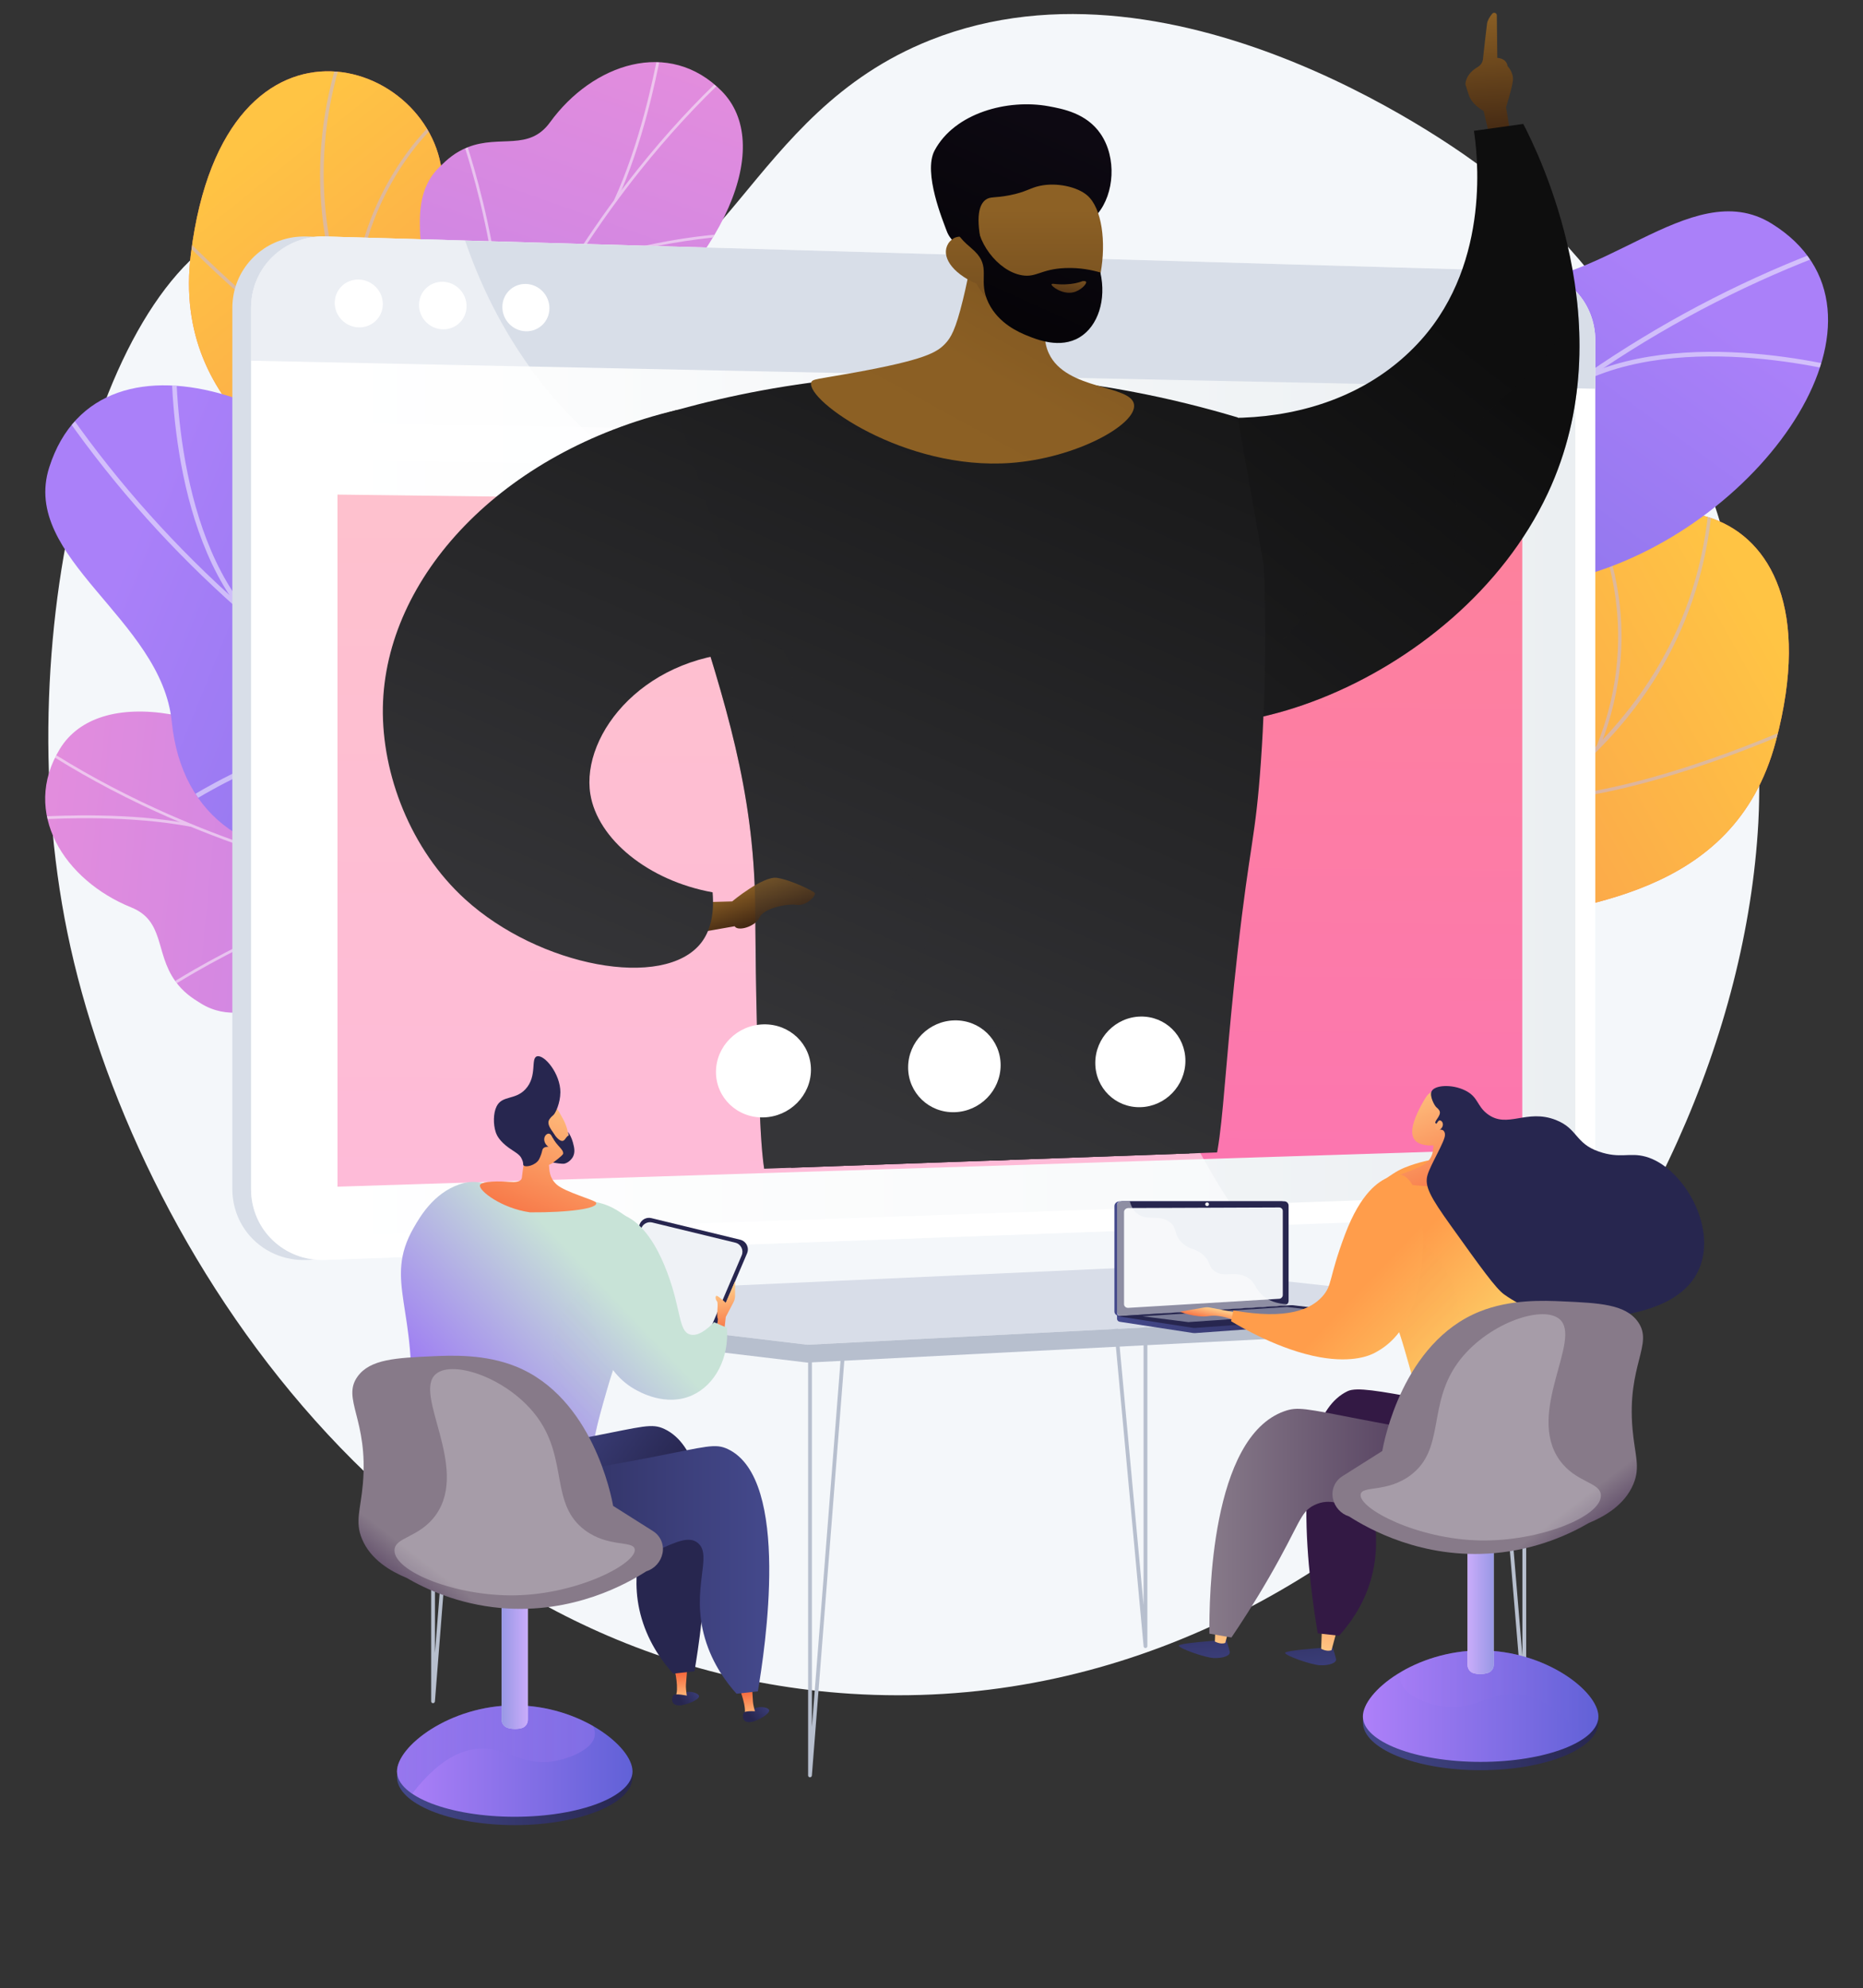 <?xml version="1.0" encoding="UTF-8"?><svg xmlns="http://www.w3.org/2000/svg" xmlns:xlink="http://www.w3.org/1999/xlink" viewBox="0 0 608.78 649.5"><rect x="0" y="0" width="608.78" height="649.5" fill="#333333" stroke="none"/><defs><style>.cls-1{fill:url(#linear-gradient-48);}.cls-1,.cls-2,.cls-3,.cls-4,.cls-5,.cls-6,.cls-7,.cls-8,.cls-9,.cls-10,.cls-11,.cls-12,.cls-13,.cls-14,.cls-15,.cls-16,.cls-17,.cls-18,.cls-19,.cls-20,.cls-21,.cls-22,.cls-23,.cls-24,.cls-25,.cls-26,.cls-27,.cls-28,.cls-29,.cls-30,.cls-31,.cls-32,.cls-33,.cls-34,.cls-35,.cls-36,.cls-37,.cls-38,.cls-39,.cls-40,.cls-41,.cls-42,.cls-43,.cls-44,.cls-45,.cls-46,.cls-47,.cls-48,.cls-49,.cls-50,.cls-51,.cls-52,.cls-53,.cls-54,.cls-55,.cls-56,.cls-57,.cls-58,.cls-59,.cls-60,.cls-61,.cls-62,.cls-63,.cls-64,.cls-65,.cls-66,.cls-67,.cls-68,.cls-69,.cls-70,.cls-71,.cls-72,.cls-73,.cls-74,.cls-75,.cls-76,.cls-77,.cls-78,.cls-79,.cls-80{stroke-width:0px;}.cls-1,.cls-5,.cls-9,.cls-12,.cls-30,.cls-58,.cls-74,.cls-78,.cls-80{mix-blend-mode:multiply;}.cls-1,.cls-9{opacity:.65;}.cls-2{fill:url(#linear-gradient-38);}.cls-3{fill:url(#linear-gradient-12);}.cls-4{fill:url(#linear-gradient-17);}.cls-5{fill:url(#linear-gradient-30);}.cls-5,.cls-12,.cls-30,.cls-58,.cls-74,.cls-78,.cls-80{opacity:.3;}.cls-6{fill:url(#linear-gradient-33);}.cls-7,.cls-81{fill:url(#linear-gradient);}.cls-8{fill:url(#linear-gradient-62);}.cls-9{fill:url(#linear-gradient-66);}.cls-10{fill:url(#linear-gradient-67);}.cls-11{fill:url(#linear-gradient-57);}.cls-12{fill:url(#linear-gradient-19);}.cls-82,.cls-83{opacity:.5;}.cls-13{fill:#beb8f2;}.cls-14{fill:url(#linear-gradient-6);}.cls-15{fill:url(#Gradiente_sem_nome_370);}.cls-16{fill:#d8dee8;}.cls-17{opacity:.48;}.cls-17,.cls-20,.cls-83{mix-blend-mode:soft-light;}.cls-17,.cls-20,.cls-40{fill:#fff;}.cls-18{fill:#f4f7fa;}.cls-84{clip-path:url(#clippath-2);}.cls-85{isolation:isolate;}.cls-19{fill:url(#linear-gradient-42);}.cls-20{opacity:.26;}.cls-21{fill:url(#linear-gradient-15);}.cls-86{clip-path:url(#clippath-6);}.cls-22{fill:url(#linear-gradient-11);}.cls-23{fill:none;}.cls-24{fill:url(#linear-gradient-31);}.cls-25{fill:url(#linear-gradient-58);}.cls-26{fill:url(#linear-gradient-63);}.cls-27{fill:url(#linear-gradient-34);}.cls-87{clip-path:url(#clippath-1);}.cls-88{clip-path:url(#clippath-4);}.cls-28{fill:#b7bfce;}.cls-29{fill:url(#linear-gradient-40);}.cls-30{fill:url(#linear-gradient-41);}.cls-31{fill:url(#linear-gradient-13);}.cls-32{fill:url(#linear-gradient-23);}.cls-33,.cls-76{fill:#d8dde8;}.cls-34{fill:url(#linear-gradient-25);}.cls-35{fill:url(#linear-gradient-43);}.cls-36{fill:url(#linear-gradient-16);}.cls-37{fill:url(#linear-gradient-22);}.cls-38{fill:url(#linear-gradient-54);}.cls-39{fill:url(#linear-gradient-55);}.cls-41{fill:url(#linear-gradient-35);}.cls-42{fill:url(#linear-gradient-50);}.cls-43{fill:#fcfdfe;}.cls-44{fill:url(#linear-gradient-32);}.cls-45{fill:url(#linear-gradient-60);}.cls-46{fill:url(#linear-gradient-59);}.cls-47{fill:url(#linear-gradient-20);}.cls-48{fill:#eff2f6;}.cls-49{fill:url(#linear-gradient-14);}.cls-50{fill:url(#linear-gradient-2);}.cls-51{fill:url(#linear-gradient-52);}.cls-52{fill:url(#linear-gradient-45);}.cls-53{fill:url(#linear-gradient-7);}.cls-54{fill:url(#linear-gradient-39);}.cls-55{fill:url(#linear-gradient-3);}.cls-89{fill:url(#linear-gradient-5);}.cls-90{clip-path:url(#clippath);}.cls-56{fill:url(#linear-gradient-9);}.cls-57{fill:url(#linear-gradient-27);}.cls-58{fill:url(#linear-gradient-47);}.cls-59{fill:url(#linear-gradient-53);}.cls-91{clip-path:url(#clippath-3);}.cls-60{fill:#27264f;}.cls-61{fill:url(#linear-gradient-36);}.cls-62{fill:url(#linear-gradient-49);}.cls-63{fill:url(#linear-gradient-8);}.cls-64{fill:url(#linear-gradient-24);}.cls-65{fill:url(#linear-gradient-26);}.cls-66{fill:url(#linear-gradient-18);}.cls-67{fill:url(#linear-gradient-51);}.cls-68{fill:url(#linear-gradient-44);}.cls-69{fill:url(#linear-gradient-29);}.cls-70{fill:url(#linear-gradient-46);}.cls-92{clip-path:url(#clippath-5);}.cls-71{fill:url(#linear-gradient-64);}.cls-72{fill:url(#linear-gradient-28);}.cls-73{fill:url(#linear-gradient-56);}.cls-74{fill:url(#linear-gradient-61);}.cls-75{fill:url(#linear-gradient-10);}.cls-76{opacity:.47;}.cls-77{fill:url(#linear-gradient-4);}.cls-78{fill:url(#linear-gradient-21);}.cls-79{fill:url(#linear-gradient-37);}.cls-80{fill:url(#linear-gradient-65);}</style><linearGradient id="linear-gradient" x1="-2819.43" y1="-4344.68" x2="-2524.3" y2="-4344.68" gradientTransform="translate(3756.77 -3487.81) rotate(-103.98)" gradientUnits="userSpaceOnUse"><stop offset="0" stop-color="#ffc444"/><stop offset="1" stop-color="#f36f56"/></linearGradient><clipPath id="clippath"><path class="cls-7" d="M290.66,280.71l27.15-43.84s-17.38-22.18-39.9-21.27c-45.96,1.86-44.38-38.52-46.25-55.53-2.82-25.66-16.5-47.04-40.7-26.87-24.21,20.16-47.77-29.76-46.35-71.85,1.39-41.19-71.03-67.42-82.22,21.45-6.68,53.08,41.17,73.75,62.85,89.94,21.68,16.19,2.47,51.44,37.69,57.12,30.08,4.85,59.25-3.28,66.74,21.35,7.49,24.63,25,37.54,60.99,29.51Z"/></clipPath><linearGradient id="linear-gradient-2" x1="-316.86" y1="-360.85" x2="-419.53" y2="-69.07" gradientTransform="translate(557.19 -34.27) rotate(-58.22)" xlink:href="#linear-gradient"/><linearGradient id="linear-gradient-3" x1="2109.71" y1="-3637.58" x2="2238.97" y2="-3297.94" gradientTransform="translate(2963.55 -2707.99) rotate(74.73) scale(1 -1)" gradientUnits="userSpaceOnUse"><stop offset="0" stop-color="#e38ddd"/><stop offset="1" stop-color="#9571f6"/></linearGradient><clipPath id="clippath-1"><path class="cls-23" d="M316.62,264.06l3.91,46.03s-25.68,21.48-38.66,8.63c-12.97-12.86-39.12,3.29-54.02,10.13-40.44,18.58-52.74-31.57-106.57-12.21-14.32,5.15-39.92,20.16-55.63,11.18-17.9-10.23-8.75-25.71-22.78-31.38-21.92-8.86-36.02-30.99-23.33-51.78,12.53-20.53,52.58-15.52,94.42,17.74,32.45,20.27,39.49,18.23,55.54,9.92,11.24-5.82,37.86-29.03,55.8-16.13,17.94,12.9,35.52,21.37,46.6,9.91,16.86-17.44,44.72-2.04,44.72-2.04Z"/></clipPath><linearGradient id="linear-gradient-4" x1="8305.49" y1="-3734.43" x2="8465.47" y2="-3471.07" gradientTransform="translate(2388.1 -8602.51) rotate(80.76) scale(1 -1)" gradientUnits="userSpaceOnUse"><stop offset="0" stop-color="#aa80f9"/><stop offset="1" stop-color="#6165d7"/></linearGradient><clipPath id="clippath-2"><path class="cls-23" d="M304.69,252.33l11.31,72.45c-9.01,5.86-26.01,14.28-32.78-.13-9.4-20.04-44.48-14.3-55.91-6.31-14.15,9.89-47.54,32.2-62.54,1.47-12.48-25.59-15.62-44.77-48.74-40.81-33.12,3.96-56.7-11.38-59.91-43.28-3.38-33.57-49.52-53.37-40.03-83.06,16.53-51.74,95.87-21.69,126.25,32.22,30.38,53.92,44.56,17.35,71.16,11,36.31-8.66,37.08,45.29,53.75,56.6,13.07,8.87,28.32,4.07,37.44-.15Z"/></clipPath><linearGradient id="linear-gradient-5" x1="-1159.27" y1="-2582.71" x2="-863" y2="-2582.71" gradientTransform="translate(-1055.87 -2074.46) rotate(-53.97) scale(1 -1)" xlink:href="#linear-gradient"/><linearGradient id="linear-gradient-6" x1="-1159.27" y1="-2582.71" x2="-863" y2="-2582.71" gradientTransform="translate(-1055.87 -2074.46) rotate(-53.97) scale(1 -1)" xlink:href="#linear-gradient"/><clipPath id="clippath-3"><path class="cls-14" d="M293.35,340.34l-8.75-51.02s24.52-14.09,45.14-4.75c42.06,19.05,55.81-19.12,63.96-34.24,12.29-22.81,33.07-37.55,47.99-9.67,14.93,27.88,55.65-9.69,70.19-49.39,14.23-38.84,91.49-35.97,68.41,50.93-13.78,51.9-66.09,53.11-92.36,60-26.27,6.89-21.68,46.93-56.58,38.94-29.82-6.82-53.88-25.38-70.13-5.28-16.25,20.09-37.4,25.51-67.86,4.47Z"/></clipPath><linearGradient id="linear-gradient-7" x1="2103.83" y1="-321.96" x2="2000.78" y2="-29.08" gradientTransform="translate(613.03 2327.09) rotate(-99.73) scale(1 -1)" xlink:href="#linear-gradient"/><linearGradient id="linear-gradient-8" x1="-741.2" y1="985.09" x2="-611.45" y2="1326.02" gradientTransform="translate(-564.27 -957.53) rotate(178.71) scale(1 -1)" xlink:href="#linear-gradient-3"/><clipPath id="clippath-4"><path class="cls-23" d="M144.89,314.45l-45.79-7.36s-14.7-30.23.97-39.75c15.67-9.52,6.29-38.9,3.23-55.08-8.28-43.89,43.54-43.71,37.74-100.84-1.54-15.19-9.95-43.77,2.6-56.9,14.3-14.96,27.16-2.29,36.09-14.57,13.95-19.2,38.92-27.57,56.1-10.17,16.95,17.18,2.37,54.98-40.18,87.66-27.61,26.69-27.33,34.04-23.13,51.69,2.94,12.36,19.1,43.92,2.18,58.27-16.92,14.35-29.43,29.42-20.95,42.99,12.9,20.65-8.86,44.06-8.86,44.06Z"/></clipPath><linearGradient id="linear-gradient-9" x1="4730.1" y1="566.52" x2="4890.68" y2="830.86" gradientTransform="translate(5293.82 -91.6) rotate(-175.26) scale(1 -1)" xlink:href="#linear-gradient-4"/><clipPath id="clippath-5"><path class="cls-23" d="M411.79,329.96l-73.31-6.56c-3.53-10.2-7.6-28.8,8.07-31.9,21.8-4.3,24.72-39.85,19.71-52.93-6.2-16.18-19.84-54.12,13.74-61.27,27.95-5.96,47.4-4.35,51.57-37.58,4.17-33.22,24.83-52.47,56.69-47.86,33.52,4.85,63.99-35.29,90.61-18.85,46.39,28.65-2.12,98.64-62.01,115.16-59.88,16.52-27.71,39.19-27.97,66.64-.37,37.47-53.11,25.13-68.17,38.63-11.81,10.58-10.83,26.6-8.93,36.51Z"/></clipPath><linearGradient id="linear-gradient-10" x1="89.8" y1="244.44" x2="514.8" y2="244.44" gradientUnits="userSpaceOnUse"><stop offset="0" stop-color="#fff"/><stop offset="1" stop-color="#ebeff2"/></linearGradient><linearGradient id="linear-gradient-11" x1="306.61" y1="-78.94" x2="302" y2="503.54" gradientUnits="userSpaceOnUse"><stop offset="0" stop-color="#ff9085"/><stop offset="1" stop-color="#fb6fbb"/></linearGradient><clipPath id="clippath-6"><polygon class="cls-23" points="206.01 383.36 430.68 375.3 544.41 125.54 495.2 0 109.39 52.7 103.62 365.17 206.01 383.36"/></clipPath><linearGradient id="linear-gradient-12" x1="996.31" y1="42.25" x2="1016.44" y2="103.69" gradientTransform="translate(-468.6 -288.68) rotate(14.55)" gradientUnits="userSpaceOnUse"><stop offset="0" stop-color="#8d6125"/><stop offset="1" stop-color="#1a0909"/></linearGradient><linearGradient id="linear-gradient-13" x1="843.35" y1="503.74" x2="1000.73" y2="140.09" gradientTransform="translate(-468.6 -288.68) rotate(14.55)" gradientUnits="userSpaceOnUse"><stop offset="0" stop-color="#353538"/><stop offset="1" stop-color="#0e0e0e"/></linearGradient><linearGradient id="linear-gradient-14" x1="2180.21" y1="604.63" x2="2210.91" y2="604.63" gradientTransform="translate(2444.49 -159.91) rotate(174.85) scale(1 -1)" gradientUnits="userSpaceOnUse"><stop offset="0" stop-color="#0c111a"/><stop offset="1" stop-color="#020204"/></linearGradient><linearGradient id="linear-gradient-15" x1="1762.16" y1="578.1" x2="1776.29" y2="548.87" gradientTransform="translate(2027.74 -60.22) rotate(176.02) scale(1 -1)" xlink:href="#linear-gradient-12"/><linearGradient id="linear-gradient-16" x1="1672.19" y1="503.37" x2="1705.14" y2="503.37" gradientTransform="translate(1961.05 -209.9) rotate(167.68) scale(1 -1)" xlink:href="#linear-gradient-14"/><linearGradient id="linear-gradient-17" x1="1645.23" y1="536.81" x2="1659.86" y2="506.52" gradientTransform="translate(1964.78 -127.95) rotate(171.65) scale(1 -1)" xlink:href="#linear-gradient-12"/><linearGradient id="linear-gradient-18" x1="698.72" y1="564.5" x2="607.96" y2="359.91" gradientTransform="translate(-239.71 -18.94) rotate(3.06)" gradientUnits="userSpaceOnUse"><stop offset="0" stop-color="#000"/><stop offset="1" stop-color="#170a18"/></linearGradient><linearGradient id="linear-gradient-19" x1="684.97" y1="570.08" x2="594.37" y2="365.85" xlink:href="#linear-gradient-18"/><linearGradient id="linear-gradient-20" x1="500.36" y1="532.15" x2="410.82" y2="330.31" gradientTransform="translate(-158.15 92.35) rotate(-3.98)" xlink:href="#linear-gradient-18"/><linearGradient id="linear-gradient-21" x1="864.77" y1="511.98" x2="1021.5" y2="149.84" xlink:href="#linear-gradient-13"/><linearGradient id="linear-gradient-22" x1="259.74" y1="354.98" x2="394.45" y2="43.71" gradientTransform="matrix(1,0,0,1,0,0)" xlink:href="#linear-gradient-13"/><linearGradient id="linear-gradient-23" x1="285.62" y1="267.35" x2="291.57" y2="108.9" gradientTransform="translate(152.43 -183.69) rotate(26.56)" gradientUnits="userSpaceOnUse"><stop offset="0" stop-color="#8d6125"/><stop offset=".44" stop-color="#8b5f24"/><stop offset=".59" stop-color="#845a22"/><stop offset=".7" stop-color="#785120"/><stop offset=".8" stop-color="#67441b"/><stop offset=".87" stop-color="#513316"/><stop offset=".94" stop-color="#371f10"/><stop offset="1" stop-color="#1a0909"/></linearGradient><linearGradient id="linear-gradient-24" x1="1480.1" y1="-37.64" x2="1439.54" y2="-140.66" gradientTransform="translate(1771.97 252.04) rotate(-177.16) scale(1 -1)" gradientUnits="userSpaceOnUse"><stop offset="0" stop-color="#000"/><stop offset="1" stop-color="#0d0912"/></linearGradient><linearGradient id="linear-gradient-25" x1="54.8" y1="-158.76" x2="52.92" y2="-7.47" gradientTransform="translate(281.81 227.97) rotate(-.66)" xlink:href="#linear-gradient-12"/><linearGradient id="linear-gradient-26" x1="1467.91" y1="-32.05" x2="1426.79" y2="-136.48" xlink:href="#linear-gradient-24"/><linearGradient id="linear-gradient-27" x1="1428.16" y1="-94.46" x2="1430.24" y2="-75.91" gradientTransform="translate(1771.97 252.04) rotate(-177.16) scale(1 -1)" gradientUnits="userSpaceOnUse"><stop offset="0" stop-color="#8d6125"/><stop offset="1" stop-color="#1a0909"/></linearGradient><linearGradient id="linear-gradient-28" x1="243.96" y1="288.91" x2="250.2" y2="307.97" gradientTransform="matrix(1,0,0,1,0,0)" xlink:href="#linear-gradient-12"/><linearGradient id="linear-gradient-29" x1="158.15" y1="306.79" x2="292.35" y2="-3.29" gradientTransform="matrix(1,0,0,1,0,0)" xlink:href="#linear-gradient-13"/><linearGradient id="linear-gradient-30" x1="284.59" y1="365.27" x2="420.76" y2="50.61" gradientTransform="matrix(1,0,0,1,0,0)" xlink:href="#linear-gradient-13"/><linearGradient id="linear-gradient-31" x1="3353.39" y1="822.93" x2="3360.55" y2="829.3" gradientTransform="translate(3666.18 205.45) rotate(-171.95) scale(1 -1)" gradientUnits="userSpaceOnUse"><stop offset="0" stop-color="#44498c"/><stop offset="1" stop-color="#27264f"/></linearGradient><linearGradient id="linear-gradient-32" x1="2625.01" y1="955" x2="2625.01" y2="942.52" gradientTransform="translate(2797.21 -528.45) rotate(177.15) scale(1 -1)" gradientUnits="userSpaceOnUse"><stop offset="0" stop-color="#ffc885"/><stop offset="1" stop-color="#f34924"/></linearGradient><linearGradient id="linear-gradient-33" x1="3354.11" y1="822.12" x2="3361.27" y2="828.49" xlink:href="#linear-gradient-31"/><linearGradient id="linear-gradient-34" x1="3315.95" y1="555.17" x2="3323.11" y2="561.54" gradientTransform="translate(3568.83) rotate(-180) scale(1 -1)" xlink:href="#linear-gradient-31"/><linearGradient id="linear-gradient-35" x1="2605.33" y1="653.62" x2="2605.33" y2="641.14" gradientTransform="translate(2676.41 -581.25) rotate(168.9) scale(1 -1)" xlink:href="#linear-gradient-32"/><linearGradient id="linear-gradient-36" x1="3316.67" y1="554.36" x2="3323.83" y2="560.73" gradientTransform="translate(3568.83) rotate(-180) scale(1 -1)" xlink:href="#linear-gradient-31"/><linearGradient id="linear-gradient-37" x1="723.51" y1="421.24" x2="719.13" y2="441.23" gradientTransform="translate(959.75) rotate(-180) scale(1 -1)" xlink:href="#linear-gradient-32"/><linearGradient id="linear-gradient-38" x1="763.07" y1="419.52" x2="813.7" y2="467.87" gradientTransform="translate(959.75) rotate(-180) scale(1 -1)" gradientUnits="userSpaceOnUse"><stop offset="0" stop-color="#c8e3d7"/><stop offset="1" stop-color="#9971f6"/></linearGradient><linearGradient id="linear-gradient-39" x1="3734.63" y1="328.75" x2="3779.52" y2="385.22" gradientTransform="translate(3714.59 -923.16) rotate(165.07) scale(1 -1)" xlink:href="#linear-gradient-32"/><linearGradient id="linear-gradient-40" x1="3736.78" y1="325.91" x2="3786.9" y2="388.96" gradientTransform="translate(3714.59 -923.16) rotate(165.07) scale(1 -1)" xlink:href="#linear-gradient-32"/><linearGradient id="linear-gradient-41" x1="744.38" y1="439.1" x2="795.01" y2="487.45" xlink:href="#linear-gradient-38"/><linearGradient id="linear-gradient-42" x1="751.95" y1="431.17" x2="802.58" y2="479.52" xlink:href="#linear-gradient-38"/><linearGradient id="linear-gradient-43" x1="797.91" y1="476.57" x2="756.4" y2="506.22" gradientTransform="translate(959.75) rotate(-180) scale(1 -1)" xlink:href="#linear-gradient-31"/><linearGradient id="linear-gradient-44" x1="708.39" y1="512.88" x2="811.18" y2="512.88" gradientTransform="translate(959.75) rotate(-180) scale(1 -1)" xlink:href="#linear-gradient-31"/><linearGradient id="linear-gradient-45" x1="129.73" y1="580.53" x2="206.69" y2="580.53" gradientTransform="matrix(1,0,0,1,0,0)" xlink:href="#linear-gradient-31"/><linearGradient id="linear-gradient-46" x1="129.73" y1="575.31" x2="206.69" y2="575.31" gradientUnits="userSpaceOnUse"><stop offset="0" stop-color="#ae80f9"/><stop offset="1" stop-color="#6161d7"/></linearGradient><linearGradient id="linear-gradient-47" x1="301.52" y1="571.54" x2="366.19" y2="571.54" gradientTransform="translate(495.92) rotate(-180) scale(1 -1)" xlink:href="#linear-gradient-46"/><linearGradient id="linear-gradient-48" x1="323.43" y1="541.65" x2="331.99" y2="541.65" gradientTransform="translate(495.92) rotate(-180) scale(1 -1)" xlink:href="#linear-gradient-46"/><linearGradient id="linear-gradient-49" x1="370.18" y1="532.55" x2="354.5" y2="512.11" gradientTransform="translate(495.92) rotate(-180) scale(1 -1)" gradientUnits="userSpaceOnUse"><stop offset="0" stop-color="#331944"/><stop offset="1" stop-color="#877a89"/></linearGradient><linearGradient id="linear-gradient-50" x1="365" y1="432.22" x2="449.48" y2="432.22" gradientTransform="matrix(1,0,0,1,0,0)" xlink:href="#linear-gradient-31"/><linearGradient id="linear-gradient-51" x1="364.16" y1="411.18" x2="420.23" y2="411.18" gradientTransform="matrix(1,0,0,1,0,0)" xlink:href="#linear-gradient-31"/><linearGradient id="linear-gradient-52" x1="1052.92" y1="520.7" x2="1055.7" y2="556.03" gradientTransform="translate(-626.26)" gradientUnits="userSpaceOnUse"><stop offset="0" stop-color="#27264f"/><stop offset="1" stop-color="#44498c"/></linearGradient><linearGradient id="linear-gradient-53" x1="-276.52" y1="632.25" x2="-277.1" y2="589.98" gradientTransform="translate(813.75 -35.45) rotate(9.85)" xlink:href="#linear-gradient-32"/><linearGradient id="linear-gradient-54" x1="1018.2" y1="518.33" x2="1020.97" y2="553.67" xlink:href="#linear-gradient-52"/><linearGradient id="linear-gradient-55" x1="-311.13" y1="635.85" x2="-311.72" y2="593.59" gradientTransform="translate(813.75 -35.45) rotate(9.85)" xlink:href="#linear-gradient-32"/><linearGradient id="linear-gradient-56" x1="495.76" y1="445.66" x2="479.91" y2="469.25" gradientUnits="userSpaceOnUse"><stop offset="0" stop-color="#877a89"/><stop offset="1" stop-color="#331944"/></linearGradient><linearGradient id="linear-gradient-57" x1="395.19" y1="497.6" x2="508.98" y2="497.6" xlink:href="#linear-gradient-56"/><linearGradient id="linear-gradient-58" x1="456.04" y1="412.21" x2="506.68" y2="460.57" gradientUnits="userSpaceOnUse"><stop offset="0" stop-color="#ff9d4b"/><stop offset="1" stop-color="#fbef7a"/></linearGradient><linearGradient id="linear-gradient-59" x1="395.47" y1="427.41" x2="394.32" y2="432.68" gradientTransform="matrix(1,0,0,1,0,0)" xlink:href="#linear-gradient-32"/><linearGradient id="Gradiente_sem_nome_370" x1="3433.78" y1="405.6" x2="3472.81" y2="454.71" gradientTransform="translate(-2754.84 -923.16) rotate(14.93)" gradientUnits="userSpaceOnUse"><stop offset="0" stop-color="#ffc885"/><stop offset="1" stop-color="#f34924"/></linearGradient><linearGradient id="linear-gradient-60" x1="3439.79" y1="405.51" x2="3475.05" y2="449.88" gradientTransform="translate(-2754.84 -923.16) rotate(14.93)" xlink:href="#linear-gradient-32"/><linearGradient id="linear-gradient-61" x1="442.18" y1="426.71" x2="492.81" y2="475.06" xlink:href="#linear-gradient-58"/><linearGradient id="linear-gradient-62" x1="444.45" y1="421.04" x2="501.89" y2="475.89" xlink:href="#linear-gradient-58"/><linearGradient id="linear-gradient-63" x1="445.35" y1="562.6" x2="522.31" y2="562.6" gradientTransform="matrix(1,0,0,1,0,0)" xlink:href="#linear-gradient-31"/><linearGradient id="linear-gradient-64" x1="445.35" y1="557.38" x2="522.31" y2="557.38" xlink:href="#linear-gradient-46"/><linearGradient id="linear-gradient-65" x1="531.97" y1="553.61" x2="596.64" y2="553.61" gradientTransform="translate(-74.33)" xlink:href="#linear-gradient-46"/><linearGradient id="linear-gradient-66" x1="553.88" y1="523.72" x2="562.44" y2="523.72" gradientTransform="translate(-74.33)" xlink:href="#linear-gradient-46"/><linearGradient id="linear-gradient-67" x1="600.63" y1="514.62" x2="584.95" y2="494.18" gradientTransform="translate(-74.33)" xlink:href="#linear-gradient-49"/></defs><g class="cls-85"><g id="Illustration"><path class="cls-18" d="M303.98,13.11c-60.53,24.07-66.33,85.59-120.82,90.87-47.49,4.6-65.54-39.93-98.86-31.95C33.55,84.18,1.64,205.19,22.02,304.68c21.05,102.74,109.49,239.32,256,248.64,164.49,10.46,288.96-146.68,296.56-284.58.82-14.91,5.68-139.87-89.86-213.69-4.77-3.69-98.91-74.47-180.74-41.94Z"/><path class="cls-81" d="M290.66,280.71l27.15-43.84s-17.38-22.18-39.9-21.27c-45.96,1.86-44.38-38.52-46.25-55.53-2.82-25.66-16.5-47.04-40.7-26.87-24.21,20.16-47.77-29.76-46.35-71.85,1.39-41.19-71.03-67.42-82.22,21.45-6.68,53.08,41.17,73.75,62.85,89.94,21.68,16.19,2.47,51.44,37.69,57.12,30.08,4.85,59.25-3.28,66.74,21.35,7.49,24.63,25,37.54,60.99,29.51Z"/><g class="cls-90"><path class="cls-50" d="M290.66,280.71l27.15-43.84s-17.38-22.18-39.9-21.27c-45.96,1.86-44.38-38.52-46.25-55.53-2.82-25.66-15.58-44.09-39.78-30.33-27.39,15.57-48.69-26.3-47.27-68.39,1.39-41.19-71.03-67.42-82.22,21.45-6.68,53.08,41.17,73.75,62.85,89.94,21.68,16.19,2.47,51.44,37.69,57.12,30.08,4.85,59.25-3.28,66.74,21.35,7.49,24.63,25,37.54,60.99,29.51Z"/><g class="cls-83"><path class="cls-13" d="M306.48,264.26l.4-1.01c-.63-.25-63.4-25.09-118.2-68.48-50.49-39.98-104.34-104.33-74.21-183.91l-1.02-.39c-13.42,35.42-11.59,70.83,5.42,105.23,13.59,27.48,36.85,54.37,69.14,79.94,54.93,43.49,117.83,68.38,118.46,68.63Z"/><path class="cls-13" d="M126.61,129.76l.45-.99c-32.93-15.13-69.13-53.67-69.5-54.06l-.8.74c.36.39,36.72,39.09,69.84,54.3Z"/><path class="cls-13" d="M115.9,106.53c-.11-43.18,27.23-66.52,27.51-66.75l-.7-.84c-.28.23-28.01,23.88-27.9,67.59h1.09Z"/><path class="cls-13" d="M226.05,221.18c-37.23-37.38-11.17-103.35-10.86-103.97l-.94-.55c-.36.58-26.53,67.58,11.03,105.29l.77-.77Z"/><path class="cls-13" d="M207.39,210.01l.37-1.02c-31.63-11.53-69.73,6.92-70.11,7.11l.48.98c.38-.19,38.07-18.43,69.26-7.07Z"/><path class="cls-13" d="M297.09,259.12c-16.16-11.85-14.59-44.43-14.57-44.76l-1.09-.06c-.07,1.36-1.62,33.49,15.01,45.7l.64-.88Z"/><path class="cls-13" d="M282.15,253.43l.41-1.01c-14.68-5.96-41.91,4.95-50.85,8.54-1.26.51-2.36.94-2.57.98l.19,1.07c.3-.05,1.02-.34,2.78-1.05,8.84-3.54,35.76-14.33,50.04-8.54Z"/></g></g><path class="cls-55" d="M271.9,266.1c9.69-10.02,23.15-8.66,32.73-6.14.43,1.27,1,1.89,1.71,3.07,6.43,10.67,6.9,16.59,11.58,28.1,1.01,2.48,1.75,10.65,1.84,14.01l.07,6.27s-24.97,20.17-37.94,7.31c-12.97-12.86-39.12,3.29-54.02,10.13-9.15,4.2-14.69,3.19-18.3,4.2-38.23,10.64-45.45,25.74-60.01,21.56-16.07-4.61-11.86-24.33-29.07-30.27-19.44-6.71-37.85,13.94-54.83,3.48-2.91-1.79-5.85-3.71-8.48-7.44-6.5-9.19-3.39-19.53-14.29-23.94-21.92-8.86-36.02-30.99-23.33-51.78,12.53-20.53,52.58-15.52,94.42,17.74,32.45,20.27,39.49,18.23,55.54,9.92,11.24-5.82,37.86-29.03,55.8-16.13,17.94,12.9,35.52,21.37,46.6,9.91Z"/><g class="cls-87"><g class="cls-83"><path class="cls-43" d="M316.32,284.84l.18.9c-4.94,1.07-9.94,2.08-14.86,3-36.39,6.85-72.14,9.77-106.25,8.7-28.9-.91-57.03-4.7-83.61-11.26-21.38-5.28-41.87-12.37-60.91-21.08-13.39-6.12-25.92-12.98-37.26-20.37-1.98-1.29-3.93-2.72-5.82-4.11-2.52-1.85-5.13-3.76-7.8-5.34l.4-.8c2.71,1.6,5.33,3.52,7.87,5.39,1.88,1.38,3.83,2.81,5.78,4.08,11.3,7.37,23.8,14.2,37.15,20.31,18.99,8.69,39.44,15.76,60.76,21.03,26.52,6.55,54.6,10.33,83.45,11.24,34.05,1.07,69.74-1.85,106.08-8.69,4.91-.92,9.9-1.93,14.84-3Z"/><path class="cls-43" d="M144.57,291.83l-.08.91c-36.32-4.61-89.19,30.01-89.72,30.36l-.46-.78c.53-.35,53.65-35.13,90.26-30.49Z"/><path class="cls-43" d="M247.01,295.17l.02.91c-24.96-.03-57.09-39.1-57.41-39.49l.63-.59c.32.39,32.2,39.14,56.76,39.17Z"/><path class="cls-43" d="M261.15,293.87l.17.9c-15.97,3.08-36.04,16.51-56.49,37.81q-1.03,1.07-1.19,1.1l-.18-.9.09.45-.24-.38c.08-.06.46-.47.91-.94,20.57-21.42,40.79-34.93,56.92-38.04Z"/><path class="cls-43" d="M307.27,286.65l-.08.91c-17.87-2.19-32.62-26.39-32.77-26.64l.71-.49c.14.24,14.67,24.07,32.14,26.21Z"/><path class="cls-43" d="M316.82,286.13c-12.21,8.06-22.59,20.22-31.73,37.16l-.74-.47c9.21-17.07,19.68-29.32,32.01-37.47l.46.78Z"/><path class="cls-43" d="M62.49,269.18l-.13.9c-20.08-3.77-41.89-2.74-49.06-2.4-1.73.08-2.35.11-2.56.08l.09-.91c.16.02,1.16-.03,2.41-.09,7.19-.34,29.07-1.37,49.24,2.42Z"/><path class="cls-43" d="M94.41,280.5l-.37.81c-17.16-9.33-29.58-48.38-30.1-50.04l.8-.28c.13.4,12.83,40.35,29.67,49.5Z"/></g></g><path class="cls-77" d="M314.93,260c.12,3.17,29.97,11.15,10.96,23.53-4.75,3.09-22.03,8.56-19.08,31.67.57,4.49,1.15,8.97,1.72,13.46-9.39,5.48-19.25,8.9-25.31-4-9.4-20.04-44.48-14.3-55.91-6.31-14.15,9.89-47.54,32.2-62.54,1.47-12.48-25.59-15.62-44.77-48.74-40.81-33.12,3.96-56.7-11.38-59.91-43.28-3.38-33.57-49.52-53.37-40.03-83.06,16.53-51.74,95.87-21.69,126.25,32.22,30.38,53.92,44.56,17.35,71.16,11,2.5-.45,6.42-.95,11.15-.67,29.14,1.74,38.79,30.28,65.23,47.48,36.06,23.46,24.86,11.98,25.05,17.31Z"/><g class="cls-84"><g class="cls-83"><path class="cls-43" d="M299.27,288.27l-.05,1.59c-109.66-4.13-217.17-64.63-280.57-157.88l1.22-.92c63.13,92.86,170.19,153.1,279.4,157.21Z"/><path class="cls-43" d="M239.64,280.59l.25,1.57c-42.51,7.42-69.45,51.8-69.72,52.25l-1.27-.86c.27-.45,27.56-45.42,70.74-52.96Z"/><path class="cls-43" d="M279.11,286.93l-.48,1.5c-41.41-15.08-60.09-97.17-60.27-98l1.46-.36c.18.82,18.67,82.07,59.29,96.86Z"/><path class="cls-43" d="M138.63,240.95l-.36,1.54c-33.68-8.95-78.46,21.19-78.91,21.49l-.82-1.34c.45-.31,45.78-30.81,80.08-21.7Z"/><path class="cls-43" d="M80.69,199.62l-1.13,1.04c-26.04-31.63-23.51-88.11-23.48-88.68l1.5.09c-.03.56-2.52,56.4,23.11,87.54Z"/></g></g><path class="cls-89" d="M293.35,340.34l-8.75-51.02s24.52-14.09,45.14-4.75c42.06,19.05,55.81-19.12,63.96-34.24,12.29-22.81,33.07-37.55,47.99-9.67,14.93,27.88,55.65-9.69,70.19-49.39,14.23-38.84,91.49-35.97,68.41,50.93-13.78,51.9-66.09,53.11-92.36,60-26.27,6.89-21.68,46.93-56.58,38.94-29.82-6.82-53.88-25.38-70.13-5.28-16.25,20.09-37.4,25.51-67.86,4.47Z"/><g class="cls-91"><path class="cls-53" d="M293.35,340.34l-8.75-51.02s24.52-14.09,45.14-4.75c42.06,19.05,55.81-19.12,63.96-34.24,12.29-22.81,31.11-35.16,48.44-13.23,19.62,24.8,55.21-6.13,69.75-45.82,14.23-38.84,91.49-35.97,68.41,50.93-13.78,51.9-66.09,53.11-92.36,60-26.27,6.89-21.68,46.93-56.58,38.94-29.82-6.82-53.88-25.38-70.13-5.28-16.25,20.09-37.4,25.51-67.86,4.47Z"/><g class="cls-83"><path class="cls-13" d="M284.83,319.07v-1.09c.69,0,68.45.54,135.79-19.18,62.03-18.17,136.39-57.76,138.33-143.15l1.09.02c-.86,38.01-15.9,70.26-44.69,95.86-23,20.45-54.77,36.7-94.44,48.32-67.49,19.77-135.39,19.23-136.07,19.22Z"/><path class="cls-13" d="M502.85,261.71l-.05-1.09c36.33-1.67,84.54-23.89,85.02-24.11l.46.99c-.49.23-48.89,22.53-85.43,24.21Z"/><path class="cls-13" d="M521.57,244.13c16.37-40.13-.27-72.15-.44-72.46l.96-.51c.17.32,17.07,32.77.49,73.39l-1.01-.41Z"/><path class="cls-13" d="M375.89,309.29c48.72-20.75,49.33-91.95,49.28-92.64l1.08-.15c.12.68-.78,72.87-49.93,93.8l-.43-1.01Z"/><path class="cls-13" d="M397.47,305.94l.04-1.09c33.77,1.19,62.26,32.71,62.55,33.03l-.82.73c-.28-.32-28.48-31.49-61.77-32.67Z"/><path class="cls-13" d="M295.51,317.83c19.5-4.94,30.31-35.84,30.42-36.15l1.03.35c-.44,1.29-11.11,31.77-31.18,36.86l-.27-1.06Z"/><path class="cls-13" d="M311.55,318.17v-1.09c15.9-.01,37.12,20.39,44.09,27.1.99.95,1.84,1.77,2.02,1.88l-.58.93c-.26-.16-.82-.7-2.2-2.02-6.89-6.63-27.87-26.81-43.34-26.79Z"/></g></g><path class="cls-63" d="M153.75,270.4c7.41,11.87,2.82,24.65-1.96,33.37-1.34.11-2.08.51-3.41.92-11.95,3.68-17.83,2.7-30.18,4.46-2.66.38-10.8-.88-14.09-1.61l-6.12-1.46s-13.59-29.21,2.08-38.73c15.67-9.52,6.29-38.9,3.23-55.08-1.87-9.93.45-15.08.35-18.84-1.09-39.81-14.05-50.51-6.45-63.68,8.39-14.53,26.58-5.65,36.54-20.98,11.25-17.31-4.4-40.25,9.91-54.25,2.45-2.4,5.04-4.8,9.3-6.46,10.53-4.1,19.85,1.44,26.79-8.11,13.95-19.2,38.92-27.57,56.1-10.17,16.95,17.18,2.37,54.98-40.18,87.66-27.61,26.69-27.33,34.04-23.13,51.69,2.94,12.36,19.1,43.92,2.18,58.27-16.92,14.35-29.43,29.42-20.95,42.99Z"/><g class="cls-88"><g class="cls-83"><path class="cls-43" d="M124.73,309.12l-.92-.04c.16-5.07.39-10.19.68-15.2,2.16-37.11,7.98-72.64,17.3-105.6,7.9-27.93,18.41-54.41,31.25-78.71,10.32-19.54,22.2-37.78,35.3-54.21,9.21-11.55,18.92-22.1,28.87-31.35,1.73-1.61,3.61-3.17,5.42-4.68,2.41-2.01,4.91-4.08,7.09-6.3l.68.58c-2.22,2.25-4.73,4.34-7.15,6.36-1.8,1.5-3.66,3.05-5.38,4.64-9.92,9.22-19.6,19.74-28.79,31.26-13.07,16.39-24.92,34.59-35.22,54.08-12.81,24.25-23.3,50.68-31.19,78.55-9.3,32.91-15.11,68.38-17.27,105.43-.29,5.01-.52,10.11-.68,15.18Z"/><path class="cls-43" d="M159.57,140.14l-.87-.3c13.3-34.26-7.6-94.15-7.81-94.75l.87-.26c.21.6,21.21,60.78,7.81,95.31Z"/><path class="cls-43" d="M131.48,239.11l-.9-.2c6.08-24.3,51.93-46.13,52.39-46.35l.43.76c-.46.22-45.93,21.87-51.92,45.79Z"/><path class="cls-43" d="M129.31,253.19l-.92-.06c.87-16.31-7.34-39.1-23.12-64.19q-.79-1.26-.79-1.42l.92.04-.46-.02.43-.14c.04.09.34.57.69,1.12,15.87,25.23,24.13,48.2,23.25,64.67Z"/><path class="cls-43" d="M125.16,299.87l-.87-.3c6.47-16.88,33.62-25.37,33.89-25.46l.3.81c-.27.08-27,8.45-33.32,24.94Z"/><path class="cls-43" d="M123.35,309.29c-4.89-13.85-14.22-26.91-28.5-39.92l.64-.6c14.39,13.11,23.79,26.28,28.73,40.27l-.87.25Z"/><path class="cls-43" d="M201.53,65.68l-.85-.34c8.54-18.65,12.83-40.14,14.24-47.2.34-1.71.46-2.31.54-2.51l.86.31c-.06.16-.26,1.13-.5,2.37-1.41,7.08-5.71,28.64-14.29,47.38Z"/><path class="cls-43" d="M182.77,94.03l-.7-.56c13.25-14.45,54.3-17.08,56.04-17.18l.07.85c-.42.03-42.41,2.71-55.41,16.89Z"/></g></g><path class="cls-56" d="M401.84,338.07c-3.11-.66-18.12,26.48-25.57,4.97-1.86-5.37-2.99-23.53-26.22-26.26-4.51-.53-9.02-1.06-13.52-1.59-3.06-10.47-4-20.91,10.03-23.68,21.8-4.3,24.72-39.85,19.71-52.93-6.2-16.18-19.84-54.12,13.74-61.27,27.95-5.96,47.4-4.35,51.57-37.58,4.17-33.22,24.83-52.47,56.69-47.86,33.52,4.85,63.99-35.29,90.61-18.85,46.38,28.65-2.12,98.64-62.01,115.16-59.88,16.52-27.71,39.2-27.97,66.64-.17,2.55-.63,6.48-2.05,11.02-8.76,27.96-38.9,30.44-62.07,52.02-31.6,29.44-17.7,21.31-22.94,20.21Z"/><g class="cls-92"><g class="cls-83"><path class="cls-43" d="M378.1,315.96l-1.54-.43c30.62-105.81,115.62-195.86,221.82-234.99l.61,1.41c-105.75,38.97-190.39,128.64-220.89,234.01Z"/><path class="cls-43" d="M400.04,259.74l-1.59-.14c3.08-43.2-33.61-80.21-33.98-80.58l1.14-1.03c.38.37,37.56,37.86,34.43,81.75Z"/><path class="cls-43" d="M384.3,296.66l-1.35-.83c24.73-36.67,109.22-34.96,110.07-34.94v1.51c-.85-.02-84.47-1.72-108.73,34.26Z"/><path class="cls-43" d="M463.15,170.97l-1.42-.72c16.89-30.63-1.61-81.56-1.8-82.07l1.5-.47c.19.52,18.91,52.06,1.71,83.26Z"/><path class="cls-43" d="M517.46,124.56l-.74-1.35c37.13-17.69,91.52-1.53,92.07-1.37l-.45,1.44c-.54-.16-54.33-16.14-90.87,1.28Z"/></g></g><path class="cls-16" d="M515.31,111.23c0-10.62-7.06-19.69-16.38-22.01-.33-.08-.7-.16-1.04-.22-1.02-.2-2.07-.31-3.13-.34l-197.31-5.7-197.3-5.7c-.42-.01-.83-.01-1.25,0-5.3.11-10.15,1.94-14.02,4.95-.07.06-.14.11-.21.17-.56.44-1.09.91-1.6,1.4-.01.01-.02.02-.04.03-.3.29-.6.59-.88.9-3.87,4.15-6.23,9.71-6.23,15.89v17.24h0v270.61c0,2.07.27,4.08.77,5.98.3,1.14.68,2.25,1.14,3.31,3.06,7.06,9.54,12.22,17.39,13.55,1.59.27,3.24.38,4.93.32l300.88-10.99h0s93.78-3.42,93.78-3.42c11.31-.41,20.51-10.59,20.51-22.73V127h0v-15.77Z"/><path class="cls-40" d="M500.86,88.66l-394.59-11.4c-13.35-.39-24.23,10.06-24.23,23.34v287.85c0,13.28,10.87,23.64,24.23,23.15l394.59-14.42c11.31-.41,20.44-10.59,20.44-22.73V111.23c0-12.14-9.13-22.25-20.44-22.57Z"/><path class="cls-75" d="M106.27,403.97c-9.07.32-16.47-6.75-16.47-15.76V100.79c0-9.01,7.4-16.14,16.47-15.89l394.59,10.81c7.69.21,13.93,7.1,13.93,15.37v263.59c0,8.26-6.24,15.2-13.93,15.47l-394.59,13.83Z"/><path class="cls-16" d="M500.86,88.66l-394.59-11.4c-13.35-.39-24.23,10.06-24.23,23.34v17.24l439.26,9.16v-15.77c0-12.14-9.13-22.25-20.44-22.57Z"/><path class="cls-40" d="M125.1,99.33c0,4.31-3.51,7.72-7.85,7.62-4.34-.1-7.87-3.69-7.87-8.01s3.53-7.73,7.87-7.62c4.34.11,7.85,3.7,7.85,8.01Z"/><path class="cls-40" d="M152.46,100.01c0,4.29-3.47,7.68-7.76,7.58-4.3-.1-7.78-3.66-7.78-7.96s3.49-7.69,7.78-7.58c4.29.11,7.76,3.68,7.76,7.96Z"/><path class="cls-40" d="M179.54,100.68c0,4.26-3.43,7.64-7.68,7.54-4.25-.1-7.7-3.64-7.7-7.92s3.45-7.65,7.7-7.54c4.24.11,7.68,3.66,7.68,7.92Z"/><polygon class="cls-22" points="497.44 375.33 110.28 387.67 110.28 161.58 497.44 166.38 497.44 375.33"/><g class="cls-82"><polygon class="cls-40" points="319.52 141.72 110.28 138.16 110.28 150.38 319.52 153.43 319.52 141.72"/><polygon class="cls-40" points="475.57 144.37 475.57 155.71 497.44 156.03 497.44 144.74 475.57 144.37"/></g><g class="cls-83"><path class="cls-40" d="M348.29,235.83c-46.04-66.23-125.96-44.57-176.67-118-9.16-13.26-15.37-26.77-19.63-39.24l-45.72-1.32c-13.35-.39-24.23,10.06-24.23,23.34v287.85c0,13.28,10.87,23.64,24.23,23.15l300.88-10.99c-8.93-12.67-17.18-26.86-24.17-42.75-26.81-60.98-6.95-82.14-34.69-122.03Z"/></g><g class="cls-86"><path class="cls-3" d="M487.03,45.66l-2.23-9.43s-3.8-1.91-4.87-5.29l-1.07-3.37s-.13-3.27,4.02-5.68c.94-.54,1.59-1.48,1.71-2.56.36-3.26,1.1-9.94,1.34-11.63.16-1.12.94-2.3,1.68-3.21.51-.62,1.5-.28,1.51.53l.16,13.89s2.99.04,3.34,2.67c0,0,2.05,2.11,1.76,4.74-.29,2.63-2.24,8.67-2.24,8.67l1.59,9.75-6.69.92Z"/><path class="cls-31" d="M481.64,42.75c.95,6.23,5.9,42.37-17.26,68.29-25.73,28.79-71.66,32.77-114.01,14.11-1.87,5.84-28.18,71.52,3.54,99.82,34.24,30.56,122.35-.76,151.88-63.85,25.38-54.23-3.33-111.6-8.03-120.64-5.38.75-10.75,1.51-16.12,2.26Z"/><path class="cls-49" d="M298.46,632.35c-1.6,1.41-1.7,4.92-1.76,7.21-.03,1.02-.04,1.53.09,1.9.97,2.63,5.96,2.89,13.83,3.67,12.45,1.24,16.19,2.22,17.05.33.8-1.78-1.57-4.66-1.83-4.98-1.43-1.71-3.1-2.33-6.32-3.38-5.95-1.94-9.96-3-11.17-3.32-7.56-2-8.83-2.36-9.87-1.43Z"/><path class="cls-21" d="M307.17,620.17l.48,14.5c-.39.65-4.68,2.27-7.91.11l-2.43-14.46,9.86-.15Z"/><path class="cls-36" d="M403.92,636.33c-2.17,2.06-2.86,6.23-1.19,8.5,1.64,2.24,4.36,1,11.83,2.06,8.01,1.14,10.01,3.29,15.55,2.38,2.24-.37,6.22-1.43,6.23-3.03,0-1.13-1.95-1.92-8.46-4.9-9.23-4.22-9.18-4.39-11.16-4.95-4.96-1.39-9.94-2.79-12.81-.07Z"/><path class="cls-4" d="M409.75,623.69l3.31,13.96c-.34.69-4.56,2.66-7.98.74l-5.27-13.77,9.94-.93Z"/><path class="cls-66" d="M389.71,324.19c-1.82,45.46-1.45,96.78,2.96,152.93,4.36,55.54,11.92,106.14,20.74,150.93-5.2.83-10.4,1.66-15.59,2.49-12.33-13.67-27.64-34.71-34.07-62.74-3.99-17.39-1.91-25.89-3.91-46.96-3.19-33.54-12.24-51.82-21.12-79.43-7.97-24.78-17.02-60.84-20.4-108.21,23.7-2.99,47.5-5.99,71.39-9Z"/><path class="cls-12" d="M382.55,536.58c-5.7-23.22-16.66-29.79-17.06-51.44-.28-15.31,5.13-16.33,4.77-31-.54-22.25-13.33-34.4-19.74-48.61-6.76-14.99-9.35-38.74,8.89-77.52-13.73,1.73-27.43,3.46-41.1,5.18,3.38,47.37,12.43,83.44,20.4,108.21,8.88,27.61,17.93,45.9,21.12,79.43,2,21.07-.08,29.57,3.91,46.96,6.43,28.04,21.75,49.07,34.07,62.74,1.32-.21,2.64-.42,3.96-.63-13.33-16.9-18.03-31.57-19.22-43.33-1.94-19.13,5.75-26.56,0-49.99Z"/><path class="cls-47" d="M338.1,319.75c-6.11,57.22-11.73,115.51-16.78,174.84-3.79,44.49-7.15,88.43-10.14,131.8-5.19.08-10.37.15-15.54.23-4.47-9.99-10.31-25.13-13.85-44.1-4.3-23.02-2.34-36.22-3.52-59.72-1.33-26.36-4.94-32.44-10.15-66.01-10.55-68.06-15.82-102.04.91-121.42,5.44-6.3,22.3-21.87,69.08-15.61Z"/><path class="cls-78" d="M515.22,97.44c-2.03,6.81-4.9,12.11-7.98,16.25-11.14,14.98-30.4,22.79-31.93,42.54-.77,9.87,3.52,14.61-.36,20.86-5.48,8.86-17.56,4.97-33.33,12.27-13.96,6.46-16.92,15.25-24.91,21.74-10.81,8.77-31.33,13.73-73.75-1.86,2.57,6.03,6.12,11.41,10.96,15.73,34.24,30.56,122.35-.76,151.88-63.85,10.21-21.81,11.65-44.16,9.43-63.68Z"/><path class="cls-37" d="M204.64,138.98c27.59-9.21,69.95-19.29,122.15-16.33,30.45,1.72,56.75,7.46,77.67,13.73,2.83,16.12,5.67,32.26,8.51,48.4.65,16.14.86,38-.92,63.78-1.79,25.77-3.54,26.11-7.63,62.41-6.66,59.14-3.88,74.75-15.62,81.44-7.63,4.35-10.38-1.34-49.13-6.66-25.84-3.55-38.99-5.24-52.01-1.2-17.68,5.49-23.59,15.55-30.86,11.93-6.96-3.47-7.85-15.85-8.69-37.4-1.3-33.25-1.22-55.81-1.34-63.9-.55-37.08-9.67-65.59-21.34-102.05-7.28-22.77-14.95-41.2-20.79-54.15Z"/><path class="cls-32" d="M319.88,60.83c-.71,16.01-3.12,28.58-5.23,37.15-2.41,9.82-3.91,12.3-5.76,14.27-2.78,2.96-6.89,5.32-29.59,9.45-12.33,2.24-13.89,2.05-14.22,3.27-1.62,5.93,30.5,28.8,65.17,26.27,21.28-1.55,41.17-12.5,40.33-19.04-.85-6.58-22.16-4.56-27.84-16.74-3.95-8.47,1.57-19.73,7.87-28.95-5.06-11.1-25.69-14.59-30.73-25.67Z"/><path class="cls-64" d="M358.73,69.76c5.35-6.43,6.27-18.2.91-26.04-4.61-6.74-12.35-8.16-16.98-9.01-13.4-2.46-30.69,2.18-37.25,14.43-3.89,7.26,2.86,23.32,3.9,26.2,1.18,3.25,3.55,4.5,5.68,7.05,2.95,3.53,7.56,9.14,15.08,18.51.76-2.56,1.87-5.73,3.55-9.12.65-1.31,3.24-6.41,6.98-10.53,7.49-8.27,13.07-5.4,18.13-11.49Z"/><path class="cls-34" d="M319.08,92.7s8.08,15.42,25.79,15.46c15.88.03,20.1-36,10.39-44.35-3.24-2.78-9.94-4.29-15.5-3.09-3.29.71-4.46,2.01-9.85,3.07-4.97.97-6.33.33-7.87,1.5-1.93,1.47-3.49,5.27-.96,16.04-2.85-3.31-6.4-4.75-9.02-3.69-.42.17-1.54.85-2.21,1.95-2.42,3.97.99,9.49,9.24,13.11Z"/><path class="cls-65" d="M321.42,63.09c.73.63-1.75,3.37-2.13,7.46-.75,7.94,6.64,18.02,14.66,19.38,4.74.8,6.21-2.04,14.14-2.36,4.92-.2,8.95.71,11.48,1.45,2.02,8.91-.77,17.48-6.72,21.13-6.4,3.93-14.14.75-17.38-.58-2.16-.89-9.09-3.72-12.43-10.57-3.48-7.13.51-11.02-3.65-15.97-2.1-2.49-4.96-3.7-7.56-8.43-.71-1.28-1.16-2.41-1.44-3.16,4.3-4.13,9.97-9.26,11.03-8.35Z"/><path class="cls-57" d="M353.66,91.87s-3.51,1.59-9.4.85c-.29-.04-.61.03-.65.18-.17.56,3.49,3.38,7.03,2.61,2.52-.54,4.57-2.8,4.27-3.44-.13-.27-.69-.27-1.25-.21Z"/><path class="cls-72" d="M230.09,294.73l9.16-.26s10.05-8.36,14.63-7.69c4.58.67,11.45,4.13,12.29,4.84.84.71-2.51,4.45-5.86,3.98-3.35-.47-10.81,1.17-12.14,4.15-1.33,2.98-7.11,4.64-8.1,2.84l-12.31,2.15,2.33-10.01Z"/><path class="cls-69" d="M232.86,291.51c.64,7.75-1,12.95-3.72,16.47-12.08,15.57-52.97,7.79-77.13-14.19-17.83-16.21-27.24-40.82-26.9-62.63.68-42.56,38.8-83.63,95.96-97.19,8.51,26.33,17.03,52.69,25.56,79.1-35.45-.23-56.89,26.71-53.72,46.37,2.37,14.65,18.87,28.25,39.96,32.07Z"/><path class="cls-5" d="M373.67,372.41c-19.07-8.95-18.96-26.07-36.72-33.8-25.25-10.98-53.03,11.7-57.36,5.03-4.5-6.94,28.65-26.76,24.23-47.49-3.51-16.46-26.64-14.21-38.98-36.88-11.69-21.47-.36-40.78-10.71-48.37-3.71-2.72-10.24-3.9-22.62,1.43,8.62,27.91,14.82,52.52,15.27,82.86.12,8.08.04,30.65,1.34,63.9.84,21.56,1.73,33.94,8.69,37.4,7.27,3.62,13.18-6.45,30.86-11.93,13.02-4.04,26.16-2.35,52.01,1.2,38.75,5.32,41.5,11.01,49.13,6.66,4.97-2.84,7.34-7.29,8.92-15.95-7.81.58-16.09-.32-24.04-4.05Z"/></g><path class="cls-40" d="M265,349.47c0,8.37-6.91,15.34-15.47,15.57-8.59.23-15.57-6.41-15.57-14.83s6.98-15.39,15.57-15.57c8.56-.18,15.47,6.46,15.47,14.83Z"/><path class="cls-40" d="M326.98,347.98c0,8.26-6.73,15.13-15.07,15.36-8.36.23-15.16-6.33-15.16-14.64s6.8-15.19,15.16-15.36c8.33-.17,15.07,6.38,15.07,14.64Z"/><path class="cls-40" d="M387.36,346.54c0,8.15-6.56,14.94-14.68,15.16-8.15.22-14.77-6.25-14.77-14.45s6.63-14.99,14.77-15.16c8.12-.17,14.68,6.3,14.68,14.45Z"/><path class="cls-28" d="M374.31,538.39c-.32,0-.59-.24-.61-.56l-11.21-121.11c-.03-.34.22-.64.56-.67.34-.03.64.22.67.56l9.97,107.77v-110.4c0-.34.28-.62.62-.62s.62.28.62.62v123.79c0,.33-.26.6-.59.62,0,0-.02,0-.03,0Z"/><polygon class="cls-33" points="499.27 427.23 376.33 413.76 140.15 424.49 263.85 439.3 499.27 427.23"/><polygon class="cls-28" points="263.85 439.31 499.27 427.23 499.27 433.06 263.85 445.14 140.15 430.33 140.15 424.49 263.85 439.31"/><path class="cls-28" d="M264.68,580.62s-.02,0-.02,0c-.33-.01-.59-.29-.59-.62v-136.29c0-.34.28-.62.62-.62s.62.28.62.62v120.45l9.42-120.5c.03-.34.32-.59.66-.57.34.03.59.32.57.66l-10.66,136.29c-.03.32-.29.57-.62.57Z"/><path class="cls-28" d="M141.5,556.41s-.02,0-.02,0c-.33-.01-.59-.29-.59-.62v-125.79c0-.34.28-.62.62-.62s.62.28.62.62v110.02l8.64-110.07c.03-.34.33-.6.66-.57.34.03.59.32.57.66l-9.88,125.79c-.03.32-.29.57-.62.57Z"/><path class="cls-28" d="M498.11,556.41c-.32,0-.59-.25-.62-.57l-10.49-125.79c-.03-.34.22-.64.56-.67.34-.03.64.22.67.56l9.25,110.99v-107.88c0-.34.28-.62.62-.62s.62.28.62.62v122.73c0,.33-.26.6-.59.62,0,0-.02,0-.03,0Z"/><path class="cls-24" d="M228.43,554.08c-.2-1.12-3.83-2.14-5.63-.64-.89.75-1.51,2.26-.99,2.94.19.25-.58.69.16.69,2.44.03,6.66-1.89,6.46-3Z"/><path class="cls-44" d="M224.47,554.09l-3.76.19c1.3-2.37-.26-8.81-.26-8.81l4.06.12s-.1,1.87-.35,4.65c-.08.95.07,2.38.31,3.86Z"/><path class="cls-6" d="M224.96,554.03s-4.49-1.03-4.98-.14c-.49.89-.86,3.28,1.99,3.2,2.85-.08,3.24-2.3,2.99-3.05Z"/><path class="cls-27" d="M251.34,558.66c-.36-1.08-4.09-1.58-5.66.16-.78.86-1.17,2.45-.57,3.05.22.22-.48.76.25.67,2.42-.31,6.33-2.8,5.98-3.88Z"/><path class="cls-41" d="M246.92,559.7l-3.7.73c.95-2.53-1.53-8.68-1.53-8.68l4.04-.46s.17,1.87.32,4.65c.05.95.41,2.35.86,3.77Z"/><path class="cls-61" d="M247.89,559.09s-4.59-.4-4.95.55c-.36.95-.4,3.36,2.41,2.89,2.81-.47,2.89-2.73,2.53-3.44Z"/><path class="cls-60" d="M228.26,446.61l15.86-37.15c.79-1.86-.27-3.98-2.23-4.46l-29.05-7.06c-1.57-.38-3.18.44-3.79,1.94l-14.59,35.71c-.73,1.78.23,3.8,2.07,4.36l27.78,8.5c1.6.49,3.3-.31,3.96-1.84Z"/><path class="cls-48" d="M227.54,444.82l14.82-34.7c.74-1.73-.25-3.72-2.09-4.16l-27.14-6.59c-1.47-.36-2.97.41-3.54,1.81l-13.63,33.36c-.68,1.66.22,3.55,1.93,4.07l25.95,7.94c1.49.46,3.09-.29,3.7-1.72Z"/><path class="cls-79" d="M236.68,434.62l.48-4.38,2.52-4.81c.34-.65.52-1.38.52-2.12v-4.78l-3.05,7.04s-2-1.81-2.76-2.19c-.76-.38-.67,1.14-.1,1.71.57.57-.29,5.23.29,5.71l-.19,2.86,2.28.95Z"/><path class="cls-2" d="M212.51,406.73c-2.37-5.79-7.45-9.12-10.09-10.85-6.24-4.09-10.23-3.34-24.56-5.52-19.09-2.9-21.38-5.66-27.79-3.43-8.43,2.93-12.83,10.58-14.85,14.09-10.17,17.67,1.72,26.66-1.33,61.86-1.25,14.38-4.44,26.87,3.24,34.26,1.62,1.56,3.43,2.37,7.04,4,14.35,6.46,27.21,5.34,35.02,4.57,8.6-.85,12.95-1.34,15.23-4.38,3.64-4.85-.11-11.02-.76-21.7-.47-7.67,1.27-13.74,4.76-25.89,8.1-28.24,18.62-35.92,14.09-47.02Z"/><path class="cls-54" d="M185.41,374.94c1.23-4.4-.92-8.47-1.4-9.35-1.99-3.68-2.5-4.18-3.45-4.81l-1.32-.82s-.08-.03-.16-.06c-.85-.3-3.74-.39-4.32-.26-1.87.4-3.86,8.02-3.29,18.79-.08.41-.15.82-.22,1.24-.29,1.7-.53,3.37-.71,5-.17,1.56-2.38,1.52-3.95,1.42-6.36-.41-9.47.14-9.74,1.08-.51,1.77,7.03,7.57,16.34,8.88,12.5.09,22.66-1.24,21.57-3.21-.49-.87-10.17-3.4-12.89-5.91-2.49-2.3-2.29-4.67-2.49-6.36.76-.39,5.14-2.39,6.05-5.64Z"/><path class="cls-60" d="M183.11,356.9c-.01,3.34-1.58,6.9-2.39,7.48-.1.07-.69.53-1.21,1.32-.07.11-.13.23-.19.39-.73,2.1,2.61,4.58,1.97,5.52-.47.68-2.74-.23-3.01.36-.25.56,1.63,1.7,1.35,2.37-.22.5-1.38.04-2.11.81-.37.38-.26.69-.65,1.86-.22.66-.53,1.39-.76,1.79-1.15,1.96-4.42,2.68-5.05,1.89-.17-.22-.02-.4-.2-1.14,0,0-.17-.68-.64-1.47-.68-1.12-2.31-1.93-3.95-3.11-3.05-2.2-3.88-4.07-4.13-4.7-.09-.23-.14-.4-.18-.52-.79-2.46-.8-6.07.31-8.3,1.85-3.72,6.03-1.96,9.45-5.64,3.95-4.26,1.6-10.07,3.74-10.72,2.36-.71,7.68,5.62,7.66,11.79Z"/><path class="cls-29" d="M180.09,370.82c-.82-1.12-2.26-.07-2.26,1.39,0,1.45,1.4,2.97,2.77,2.68,1.37-.29.6-2.55-.5-4.07Z"/><path class="cls-60" d="M179.43,368.39l1.9,2.47s2.05,3.02,3.24,1.37c.98-1.35,1.23-1.32,1.29-1.27.01.01.01.03.02.03.02,0-.14-.67-.29-1.26.51.73,1.2,1.9,1.62,3.48.41,1.54.85,3.18-.02,4.77-.05.09-1.01,1.77-2.79,2.18,0,0-.7.16-3.67-.36,0,0,3.24-2.35,3.29-2.91.13-1.52-1.97-2.34-3.54-5.45-.6-1.2-.9-2.29-1.06-3.04Z"/><path class="cls-30" d="M171.77,495.63c2.53-5.04-3.67-11.74.38-19.42,3.44-6.52,9.69-5.06,12.56-11.04,3.47-7.22-4.08-12.62-3.81-23.6.32-13.13,11.62-26.28,18.27-25.13,4.3.75,4.86,7.17,7.88,14.19-2.68,5.87-5.81,13.23-8.64,23.12-3.49,12.15-5.23,18.22-4.76,25.89.65,10.68,4.4,16.85.76,21.7-2.28,3.04-6.63,3.53-15.23,4.38-7.82.77-20.68,1.89-35.02-4.57-1.82-.82-3.18-1.43-4.28-2.03,22.41,3.37,29.88.51,31.89-3.49Z"/><path class="cls-19" d="M237.54,433.76c-1.4-.6-2.79-1.21-4.19-1.81-2.36,2.41-5.37,4.76-7.9,4-3.77-1.14-2.83-8.08-7.42-20.27-5.21-13.82-11.11-17.37-14.09-18.65-1.66-.72-2.81-1.19-4.19-.86-6.34,1.55-8.44,18.08-6.66,30.46,1,6.97,2.97,20.64,14.18,27.13,1.59.92,10.36,5.99,19.04,2,7.41-3.41,11.99-12.17,11.23-21.99Z"/><path class="cls-35" d="M226.93,545.98c-2.32.26-4.64.52-6.96.77-3.13-3.47-7.81-9.53-10.31-18.05-4.79-16.31,2.71-27.02-2.32-31.19-5.8-4.81-17.25,8.19-42.54,11.86-8.14,1.18-26.2,3.8-33.51-5.93-2.96-3.95-4.67-10.6-2.32-16.24,4.2-10.12,18.05-8.9,63.68-17.79,17.57-3.42,20.35-4.54,24.53-2.55,20.65,9.86,12.04,65.6,9.76,79.12Z"/><path class="cls-68" d="M247.64,552.54c-2.32.26-4.64.52-6.96.77-3.13-3.47-7.81-9.53-10.31-18.05-4.79-16.31,2.71-27.02-2.32-31.19-5.8-4.81-17.25,8.19-42.54,11.86-8.14,1.18-26.2,3.8-33.51-5.93-2.96-3.95-4.67-10.6-2.32-16.24,4.2-10.12,18.05-8.9,63.68-17.79,17.57-3.42,20.35-4.54,24.53-2.55,20.65,9.86,12.04,65.6,9.76,79.12Z"/><ellipse class="cls-52" cx="168.21" cy="580.53" rx="38.48" ry="15.7"/><path class="cls-70" d="M129.73,578.69c0,8.19,17.23,14.82,38.48,14.82s38.48-6.64,38.48-14.82-17.23-21.58-38.48-21.58-38.48,13.4-38.48,21.58Z"/><path class="cls-58" d="M129.73,578.69c0-8.19,17.23-21.58,38.48-21.58,9.81,0,18.76,2.86,25.56,6.74.48,1,.7,1.99.61,2.93-.44,4.61-7.95,7.44-12.27,8.37-10.86,2.35-16.16-4.14-25.12-3.89-5.54.15-13.21,2.93-22.31,14.71-3.15-2.15-4.96-4.63-4.96-7.27Z"/><path class="cls-40" d="M166.1,564.54c1.54.38,2.97.37,4.32.02,1.22-.31,2.06-1.44,2.06-2.71v-43.39h-8.56v43.34c0,1.3.91,2.42,2.17,2.73Z"/><path class="cls-1" d="M166.1,564.54c1.54.38,2.97.37,4.32.02,1.22-.31,2.06-1.44,2.06-2.71v-43.39h-8.56v43.34c0,1.3.91,2.42,2.17,2.73Z"/><path class="cls-62" d="M213.42,500.21l-13.07-8.26c-.54-3.09-6.71-35.38-31.72-45.52-10.17-4.12-21.12-3.63-27.13-3.37-11.99.54-20.55.92-24.66,6.64-5.28,7.35,3.58,14.01,1.74,35.02-.75,8.57-2.65,12.37-.28,18.05,2.84,6.8,9.42,10.57,14.54,12.69,6.12,3.55,16.77,8.62,30.85,9.85,23.7,2.08,41.4-8.09,47.49-11.98,2.71-.85,4.74-3.1,5.31-5.88.58-2.82-.64-5.7-3.07-7.24Z"/><path class="cls-20" d="M207.41,506.1c-.48-2.91-8.58-.5-16.24-6.19-11.45-8.51-5.51-22.91-15.47-36.74-9.14-12.68-27.54-19.14-33.26-14.31-7.6,6.43,11.01,30.49,0,46.02-5.35,7.54-13.49,7.18-13.53,11.6-.07,6.99,20.21,15.05,39.44,14.69,20.68-.38,39.82-10.47,39.06-15.08Z"/><path class="cls-42" d="M449.48,429.56l-84.47-.63v1.86c0,.5.37.93.87,1.01l23.89,3.66c.28.04.57.05.86.03l57.94-4.18c.52-.04.92-.47.92-.99v-.78Z"/><path class="cls-67" d="M418.82,426.48l-52.94,3.4c-.95.06-1.72-.59-1.72-1.45v-34.42c0-.86.77-1.56,1.72-1.56h52.94c.78,0,1.41.63,1.41,1.41v31.11c0,.78-.63,1.45-1.41,1.5Z"/><path class="cls-60" d="M419.67,426.48l-52.94,3.4c-.95.06-1.72-.59-1.72-1.45v-34.42c0-.86.77-1.56,1.72-1.56h52.94c.78,0,1.41.63,1.41,1.41v31.11c0,.78-.63,1.45-1.41,1.5Z"/><path class="cls-48" d="M418.02,424.29l-49.31,2.96c-.77.05-1.4-.48-1.4-1.19v-30.13c0-.7.63-1.27,1.4-1.28l49.31-.19c.64,0,1.16.51,1.16,1.15v27.45c0,.64-.52,1.19-1.16,1.23Z"/><path class="cls-40" d="M395.06,393.41c0,.32-.27.58-.61.58-.34,0-.61-.26-.61-.58s.27-.58.61-.58c.34,0,.61.26.61.58Z"/><path class="cls-17" d="M407.12,417.06c-4.1-2-7.33.53-10.44-1.96-1.89-1.51-.96-2.64-3.28-4.91-2.57-2.51-4.25-1.66-6.83-3.92-3.27-2.85-1.63-5.07-4.45-7.12-3.42-2.48-7.1-.18-10.35-2.57-1.4-1.03-2.17-2.52-2.57-4.11h-3.18c-.56,0-1.01.41-1.01.91v35.7c0,.5.45.88,1.01.85l54.23-3.49c.27-.02.5-.16.65-.36-3.97-.13-6.41-1.34-7.97-2.58-3.05-2.44-2.52-4.84-5.81-6.44Z"/><path class="cls-60" d="M421.78,426.39l-56.77,3.58,24.75,3.8c.28.04.57.05.86.03l58.86-4.24-26.8-3.14c-.3-.04-.6-.04-.9-.02Z"/><polygon class="cls-76" points="373.29 430 420.55 426.97 435.18 428.68 388.32 431.91 373.29 430"/><path class="cls-51" d="M432.53,538.28s-12.42.86-12.6,1.67c-.18.81,8.43,3.94,11.44,4.06,3.01.12,5.48-.77,5.21-2.05-.27-1.27-1.33-4.48-1.33-4.48l-2.72.79Z"/><path class="cls-59" d="M431.94,532.77l-.22,5.86s1.89,1.07,3.39.45l1.67-6.18-4.84-.13Z"/><path class="cls-38" d="M397.8,535.92s-12.42.86-12.6,1.67c-.18.81,8.43,3.94,11.44,4.06,3.01.12,5.48-.77,5.21-2.05-.27-1.27-1.33-4.48-1.33-4.48l-2.72.79Z"/><path class="cls-39" d="M397.21,530.4l-.22,5.86s1.89,1.07,3.39.45l1.67-6.18-4.84-.13Z"/><path class="cls-73" d="M430.62,533.59c2.32.26,4.64.52,6.96.77,3.13-3.47,7.81-9.53,10.31-18.05,4.82-16.42-2.16-28.25,2.32-31.19,6.34-4.17,20.09,19.83,42.15,19.21,9.05-.25,20.87-4.69,25.41-14.34.69-1.46,4.05-9.09.77-16.24-3.39-7.39-20.18-10.6-53.64-16.73-14.36-2.63-21.61-3.94-24.53-2.55-20.65,9.86-12.04,65.6-9.76,79.12Z"/><path class="cls-11" d="M395.2,533.69c2.4.42,4.8.84,7.2,1.25,2.91-4.29,7.33-11.02,12.26-19.56,10.28-17.79,10.1-21.41,14.85-23.7,10.06-4.85,17.66,8.25,42.54,11.86,8.14,1.18,26.2,3.8,33.51-5.93,2.96-3.95,4.67-10.6,2.32-16.24-4.2-10.12-18.05-8.9-63.68-17.79-17.79-3.47-20.22-4.08-24.53-2.55-24.07,8.56-24.54,60.97-24.48,72.65Z"/><path class="cls-25" d="M445.04,394.35c2.37-5.79,7.45-9.12,10.09-10.85,1.32-.86,2.54-1.51,3.78-2.02,9.55-3.9,19.08-3.63,20.78-3.5,4.12.31,14.31,1.07,21.85,7.61,3.65,3.16,6.57,7.58,10.83,32.48,5.94,34.73,1.12,31.17,5.8,45.24,2.48,7.45,6.34,15.99,2.25,21.45-1.32,1.76-3.2,2.27-7.04,4-14.35,6.46-27.21,5.34-35.02,4.57-8.6-.85-12.95-1.34-15.23-4.38-3.64-4.85.11-11.02.76-21.7.47-7.67-1.27-13.74-4.76-25.89-8.1-28.24-18.62-35.92-14.09-47.02Z"/><path class="cls-46" d="M404.62,428.93l-9.17-1.76c-.66-.13-1.33-.13-2-.02l-7.93,1.36s5.16,2.07,9.54,1.42c4.38-.65,9.17,1.82,9.17,1.82l.38-2.82Z"/><path class="cls-15" d="M462.11,372.15c-1.91-2.88.95-8.42,2.07-10.61.04-.08.09-.17.19-.37,1.73-3.2,2.18-3.63,3-4.19l1.15-.71s.07-.03.14-.05c.74-.26,3.25-.34,3.76-.23,1.63.35,3.36,6.97,2.86,16.34.07.36.13.72.2,1.08.26,1.48.46,2.93.62,4.35.15,1.36,2.07,1.33,3.44,1.24,5.53-.35,8.23.12,8.47.94.44,1.54-6.12,6.59-14.21,7.72-10.87.08-19.71-1.08-18.76-2.79.42-.76,8.84-2.96,11.21-5.14,2.17-2,1.99-4.06,2.17-5.53-1.12.06-4.86.14-6.31-2.06Z"/><path class="cls-60" d="M467.79,356.56c-.72,1.59,1.03,4.8,1.68,5.26.07.05.48.38.85.93.05.08.09.16.13.28.51,1.48-1.84,3.22-1.38,3.88.33.48,1.93-.16,2.12.25.18.39-1.15,1.2-.95,1.67.15.35.97.03,1.49.57.4.42.45,1.01.45,1.31.06,2.1-4.71,9.7-5.7,13.13-1.05,3.64.83,7.1,7.68,16.66,9.74,13.61,14.62,20.41,17.33,22.35,13.24,9.5,28.81,8.34,35.19,7.35,7.67-1.19,23.51-3.65,28.62-15.85,5.87-14.03-5.68-33.22-17.53-36.48-5.42-1.49-8.3.77-15.34-1.68-7.77-2.7-6.83-7.49-14.02-10.31-9.6-3.77-15.79,2.97-22.33-1.94-3.56-2.67-2.97-5.6-7.35-7.73-4.32-2.11-9.99-1.75-10.94.34Z"/><path class="cls-45" d="M469.91,366.36c.58-.79,1.59-.05,1.59.98,0,1.02-.99,2.09-1.95,1.89-.96-.2-.42-1.8.35-2.86Z"/><path class="cls-74" d="M485.77,483.24c-2.53-5.04,3.67-11.74-.38-19.42-3.44-6.52-9.69-5.06-12.56-11.04-3.47-7.22,4.08-12.62,3.81-23.6-.32-13.13-11.62-26.28-18.27-25.13-4.3.75-4.86,7.17-7.88,14.19,2.68,5.87,5.81,13.23,8.64,23.12,3.49,12.15,5.23,18.22,4.76,25.89-.65,10.68-4.4,16.85-.76,21.7,2.28,3.04,6.63,3.53,15.23,4.38,7.82.77,20.68,1.89,35.02-4.57,1.82-.82,3.18-1.43,4.28-2.03-22.41,3.37-29.88.51-31.89-3.49Z"/><path class="cls-8" d="M402.28,431.6c.26-1.17.52-2.34.78-3.51,17.61,3.16,25.31-.39,29.03-4.53,3.41-3.8,1.96-5.76,7.42-20.27,5.21-13.82,11.11-17.37,14.09-18.65,1.66-.72,2.81-1.19,4.19-.86,6.34,1.55,8.44,18.09,6.66,30.46-1,6.97-2.97,20.64-14.18,27.13-.21.12-.53.31-.96.54-1.41.76-7.02,3.45-18.07,1.46-13.03-2.35-25.74-9.82-28.96-11.76Z"/><ellipse class="cls-26" cx="483.83" cy="562.6" rx="38.48" ry="15.7"/><path class="cls-71" d="M522.31,560.76c0,8.19-17.23,14.82-38.48,14.82s-38.48-6.64-38.48-14.82,17.23-21.58,38.48-21.58,38.48,13.4,38.48,21.58Z"/><path class="cls-80" d="M522.31,560.76c0-8.19-17.23-21.58-38.48-21.58-9.81,0-18.76,2.86-25.56,6.74-.48,1-.7,1.99-.61,2.93.44,4.61,7.95,7.44,12.27,8.37,10.86,2.35,16.16-4.14,25.12-3.89,5.54.15,13.21,2.93,22.31,14.71,3.15-2.15,4.96-4.63,4.96-7.27Z"/><path class="cls-40" d="M485.94,546.61c-1.54.38-2.97.37-4.32.02-1.22-.31-2.06-1.44-2.06-2.71v-43.39h8.56v43.34c0,1.3-.91,2.42-2.17,2.73Z"/><path class="cls-9" d="M485.94,546.61c-1.54.38-2.97.37-4.32.02-1.22-.31-2.06-1.44-2.06-2.71v-43.39h8.56v43.34c0,1.3-.91,2.42-2.17,2.73Z"/><path class="cls-10" d="M438.62,482.28l13.07-8.26c.54-3.09,6.71-35.38,31.72-45.52,10.17-4.12,21.12-3.63,27.13-3.37,11.99.54,20.55.92,24.66,6.64,5.28,7.35-3.58,14.01-1.74,35.02.75,8.57,2.65,12.37.28,18.05-2.84,6.8-9.42,10.57-14.54,12.69-6.12,3.55-16.77,8.62-30.85,9.85-23.7,2.08-41.4-8.09-47.49-11.98-2.71-.85-4.74-3.1-5.31-5.88-.58-2.82.64-5.7,3.07-7.24Z"/><path class="cls-20" d="M444.63,488.17c.48-2.91,8.58-.5,16.24-6.19,11.45-8.51,5.51-22.91,15.47-36.74,9.14-12.68,27.54-19.14,33.26-14.31,7.6,6.43-11.01,30.49,0,46.02,5.35,7.54,13.49,7.18,13.53,11.6.07,6.99-20.21,15.05-39.44,14.69-20.68-.38-39.82-10.47-39.06-15.08Z"/></g></g></svg>